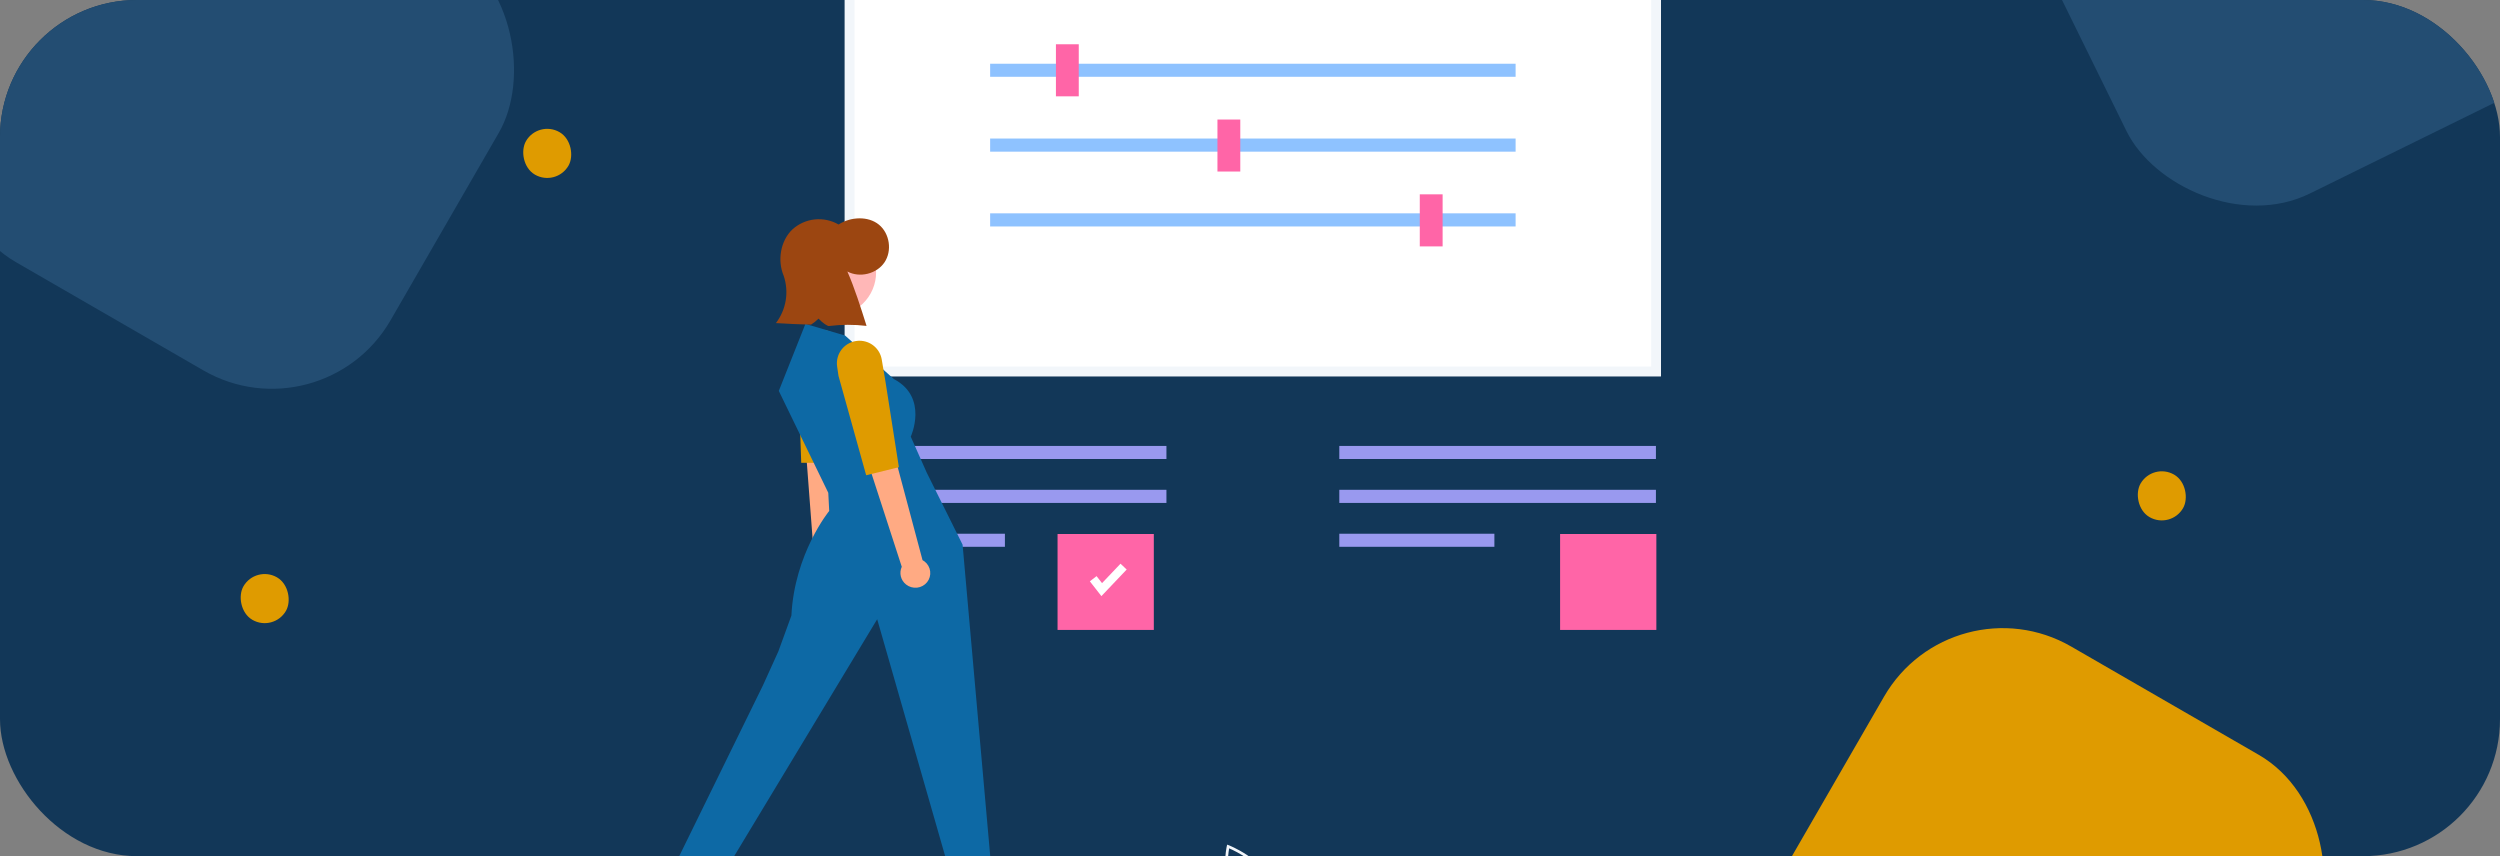 <svg width="292" height="100" viewBox="0 0 292 100" fill="none" xmlns="http://www.w3.org/2000/svg">
<rect x="0" y="0" width="292" height="100" fill="#808080" stroke="none"/>
<g clip-path="url(#clip0_265_3537)">
<rect width="292" height="100" rx="16" fill="#123758"/>
<path d="M149.907 110.809L149.735 110.745C149.697 110.73 145.94 109.295 144.179 106.042C142.419 102.788 143.281 98.871 143.29 98.832L143.331 98.653L143.502 98.717C143.54 98.731 147.297 100.166 149.058 103.42C150.818 106.674 149.956 110.591 149.947 110.63L149.907 110.809ZM144.461 105.89C145.949 108.641 148.919 110.052 149.671 110.373C149.814 109.57 150.263 106.32 148.776 103.571C147.289 100.823 144.319 99.411 143.566 99.088C143.423 99.893 142.975 103.142 144.461 105.89Z" fill="#F2F6FA"/>
<path d="M194 43.947H98.671V-10H194V43.947Z" fill="white"/>
<path d="M194 43.947H98.671V-10H194V43.947ZM99.814 42.807H192.857V-8.86H99.814V42.807Z" fill="#F2F6FA"/>
<path d="M177.023 7.445H115.648V8.974H177.023V7.445Z" fill="#8EC2FF"/>
<path d="M177.023 16.182H115.648V17.712H177.023V16.182Z" fill="#8EC2FF"/>
<path d="M177.023 24.92H115.648V26.45H177.023V24.92Z" fill="#8EC2FF"/>
<path d="M126 5.17H123.332V11.249H126V5.17Z" fill="#FF65A7"/>
<path d="M144.866 13.96H142.198V20.039H144.866V13.96Z" fill="#FF65A7"/>
<path d="M168.498 22.698H165.83V28.776H168.498V22.698Z" fill="#FF65A7"/>
<path d="M136.24 52.084H99.259V53.613H136.24V52.084Z" fill="#9999EF"/>
<path d="M136.24 57.212H99.259V58.742H136.24V57.212Z" fill="#9999EF"/>
<path d="M117.373 62.341H99.259V63.87H117.373V62.341Z" fill="#9999EF"/>
<path d="M134.766 73.579H123.522V62.372H134.766V73.579Z" fill="#FF65A7"/>
<path d="M193.463 73.579H182.219V62.372H193.463V73.579Z" fill="#FF65A7"/>
<path d="M128.644 69.627L127.295 67.899L128.079 67.291L128.718 68.109L130.875 65.84L131.596 66.521L128.644 69.627Z" fill="white"/>
<path d="M193.412 52.084H156.431V53.613H193.412V52.084Z" fill="#9999EF"/>
<path d="M193.412 57.212H156.431V58.742H193.412V57.212Z" fill="#9999EF"/>
<path d="M174.545 62.341H156.431V63.87H174.545V62.341Z" fill="#9999EF"/>
<path d="M97.551 67.865C97.731 67.726 97.88 67.552 97.992 67.355C98.104 67.157 98.175 66.939 98.201 66.714C98.228 66.489 98.21 66.261 98.147 66.043C98.085 65.825 97.979 65.621 97.837 65.444C97.778 65.37 97.712 65.3 97.642 65.237L97.129 42.752L93.431 43.41L95.101 65.422C94.86 65.726 94.73 66.102 94.73 66.489C94.731 66.877 94.863 67.252 95.105 67.556C95.39 67.918 95.806 68.153 96.264 68.211C96.722 68.269 97.185 68.145 97.551 67.865Z" fill="#FFAA83"/>
<path d="M96.531 38.603C96.486 38.592 96.441 38.582 96.395 38.574C96.034 38.506 95.663 38.514 95.305 38.598C94.948 38.682 94.612 38.839 94.319 39.06C94.026 39.28 93.782 39.559 93.604 39.879C93.425 40.199 93.315 40.552 93.282 40.917L93.179 42.031L93.583 54.059L97.519 54.037L98.351 43.981L98.54 41.345C98.584 40.725 98.407 40.109 98.039 39.607C97.671 39.105 97.137 38.749 96.531 38.603Z" fill="#DF9B00"/>
<path d="M78.675 106.155L80.649 107.079L85.164 99.93L82.251 98.566L78.675 106.155Z" fill="#FFAA83"/>
<path d="M101.703 34.254C103.053 31.793 102.146 28.707 99.677 27.362C97.208 26.017 94.112 26.921 92.762 29.382C91.412 31.843 92.32 34.929 94.789 36.274C97.258 37.62 100.354 36.715 101.703 34.254Z" fill="#FFB7B7"/>
<path d="M98.705 39.192L94.072 37.834L90.964 45.658L96.743 57.557L96.852 59.677C96.852 59.677 92.787 64.641 92.436 71.902L90.91 76.086L89.111 80.053L78.244 102.217L82.715 105.028L102.456 72.324L112.154 106.125L116.222 106.352L112.43 63.617L108.234 55.184L106.377 51.002C106.377 51.002 108.483 46.421 104.405 44.275L98.705 39.192Z" fill="#0D69A5"/>
<path d="M102.662 26.243C101.402 25.209 99.357 25.307 97.945 26.222C97.103 25.735 96.127 25.527 95.159 25.629C94.19 25.732 93.28 26.138 92.559 26.791C91.151 28.122 90.782 30.419 91.533 32.208C91.848 33.133 91.93 34.12 91.772 35.084C91.614 36.048 91.222 36.958 90.629 37.736C91.995 37.815 93.361 37.894 94.73 37.917C95.047 37.717 95.34 37.481 95.604 37.215C96.148 37.799 96.697 38.099 96.806 38.081C98.269 37.897 99.75 37.892 101.215 38.066C100.52 35.863 99.825 33.661 98.973 31.711C100.408 32.484 102.396 31.995 103.307 30.645C104.217 29.296 103.922 27.277 102.662 26.243Z" fill="#9C4611"/>
<path d="M108.284 68.001C108.426 67.823 108.53 67.619 108.592 67.401C108.654 67.183 108.672 66.955 108.644 66.73C108.617 66.504 108.545 66.287 108.433 66.09C108.321 65.892 108.171 65.719 107.991 65.58C107.915 65.522 107.836 65.47 107.752 65.425L101.949 43.691L98.51 45.198L105.326 66.2C105.164 66.552 105.126 66.948 105.218 67.325C105.31 67.701 105.527 68.035 105.833 68.273C106.196 68.558 106.656 68.69 107.115 68.639C107.574 68.588 107.994 68.359 108.284 68.001Z" fill="#FFAA83"/>
<path d="M100.388 39.798C100.342 39.798 100.296 39.799 100.25 39.802C99.883 39.821 99.524 39.916 99.197 40.081C98.869 40.246 98.579 40.477 98.346 40.761C98.114 41.044 97.943 41.372 97.844 41.725C97.746 42.077 97.723 42.447 97.776 42.809L97.939 43.916L101.169 55.511L104.99 54.568L103.427 44.599L102.988 41.992C102.885 41.379 102.567 40.822 102.091 40.421C101.615 40.019 101.012 39.798 100.388 39.798Z" fill="#DF9B00"/>
<rect x="16.647" y="-27" width="57.294" height="57.294" rx="16" transform="rotate(30 16.647 -27)" fill="#234D72"/>
<rect x="228.054" y="67.513" width="57.294" height="57.294" rx="16" transform="rotate(30 228.054 67.513)" fill="#DF9B00"/>
<rect x="230.149" y="-21.75" width="57.294" height="57.294" rx="16" transform="rotate(-26.185 230.149 -21.75)" fill="#234D72"/>
<rect x="29.867" y="66" width="5.734" height="5.734" rx="2.867" transform="rotate(30 29.867 66)" fill="#DF9B00"/>
<rect x="251.45" y="54" width="5.734" height="5.734" rx="2.867" transform="rotate(30 251.45 54)" fill="#DF9B00"/>
<rect x="62.867" y="14" width="5.734" height="5.734" rx="2.867" transform="rotate(30 62.867 14)" fill="#DF9B00"/>
</g>
<defs>
<clipPath id="clip0_265_3537">
<rect width="292" height="100" rx="16" fill="white"/>
</clipPath>
</defs>
</svg>
